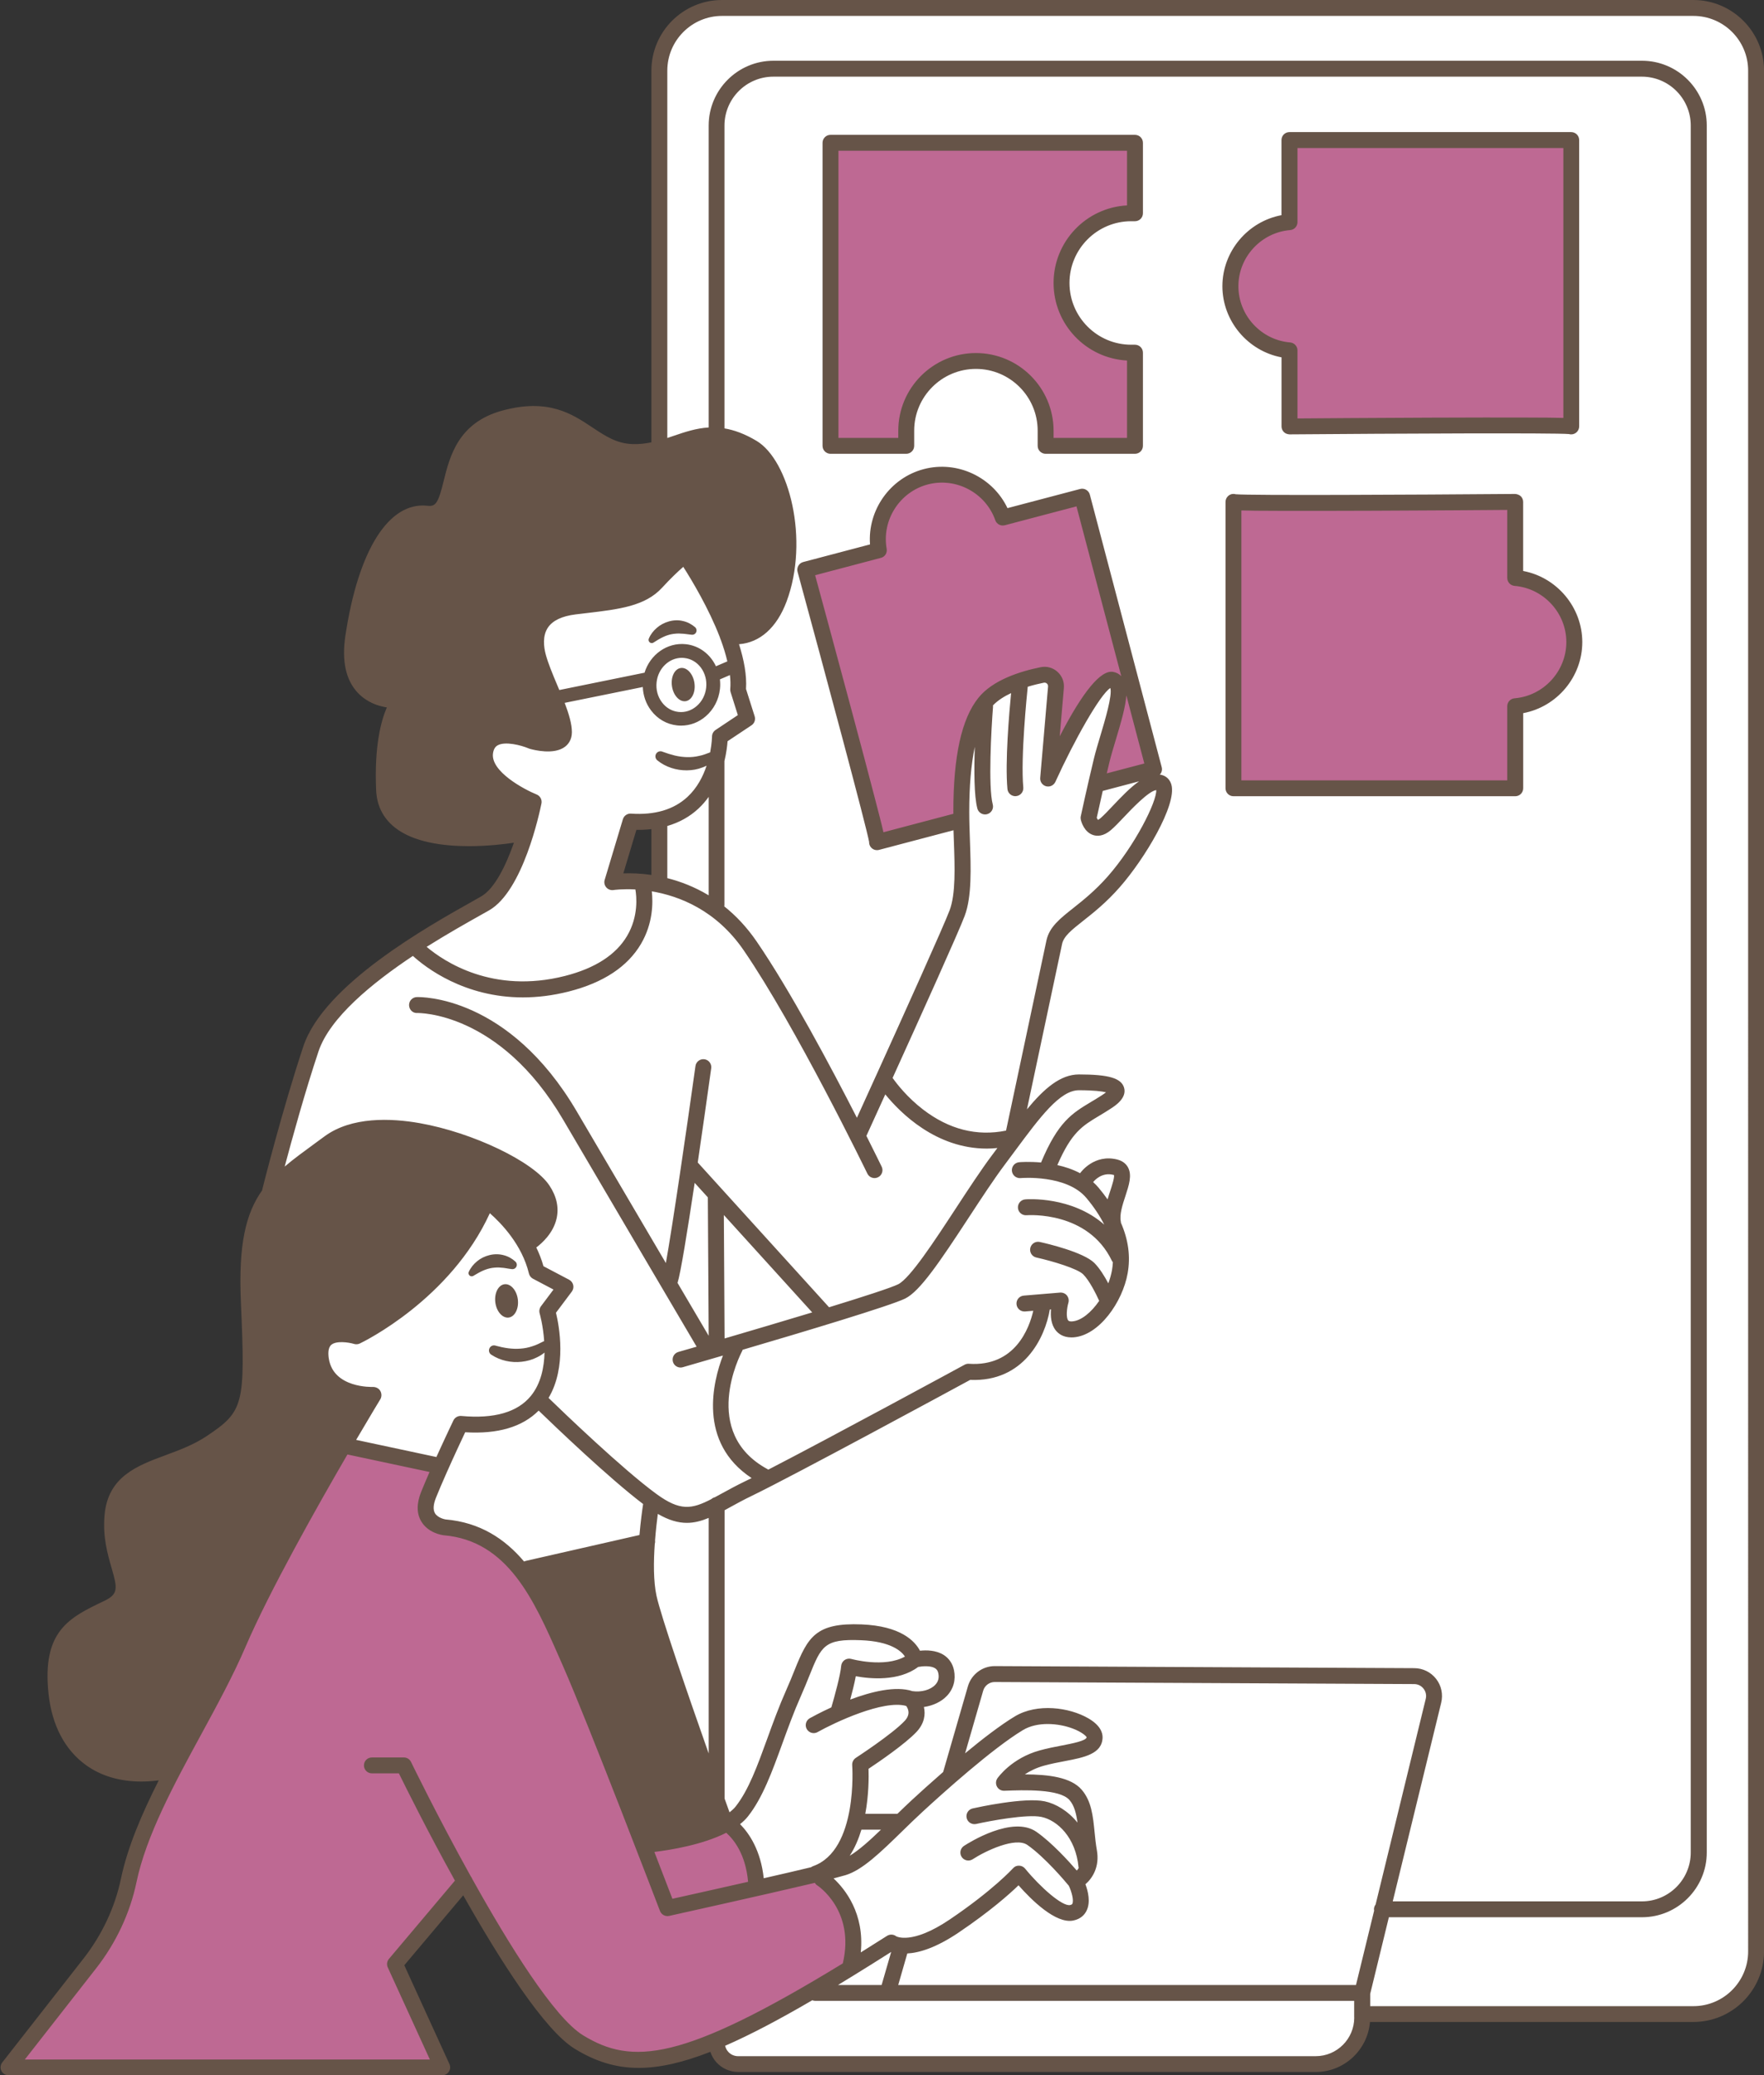 <?xml version="1.0" encoding="UTF-8" standalone="no"?><svg xmlns="http://www.w3.org/2000/svg" xmlns:xlink="http://www.w3.org/1999/xlink" fill="#665448" height="391.2" preserveAspectRatio="xMidYMid meet" version="1" viewBox="-0.1 0.0 332.6 391.2" width="332.6" zoomAndPan="magnify"><rect x="-0.1" y="0.0" width="332.6" height="391.2" fill="#333333" stroke="none"/><g clip-rule="evenodd" fill-rule="evenodd"><g id="change1_1"><path d="M313.9,0.32h-173c-9.87,0-17.87,8-17.87,17.87v92.19 c-4.9,4.16-10.89,2.55-16.37,3.79c-5.77,1.3-4.84,5.77-5.21,9.67s5.95,12.28,3.53,14.88c-2.42,2.6-6.7,0.74-10.23,0 c-3.53-0.74-3.72,0.56-3.53,4.65s9.3,8,9.3,8s-4.65,13.4-7.26,16.93C90.65,171.85,78,178.74,78,178.74s-11.53,8.19-16.93,13.58 s-9.67,30.7-9.67,30.7s12.47-8.19,17.86-10.23s12.28,0.19,18.6,2.42s15.26,6.88,15.26,11.91s-3.35,7.44-3.35,7.44l1.3,4.84 c0,0-4-10.79-8.19-12.47c-0.28,1.12-7.26,11.44-10.6,14.23c-3.35,2.79-12.84,12.28-16.19,10.05c0,0-5.86-0.28-5.86,3.63 c0,3.91,4.19,7.53,9.77,7.81l-5.58,9.77l18.14,3.07l0.82-1.06c-1.74,3.37-3.62,7.58-3.51,9.81c0.19,4.09,5.58,4.65,10.23,5.4 c4.65,0.74,9.49,6.7,9.49,6.7l21.95-6.14l1.11-8.32c0.13,0.1,0.26,0.21,0.38,0.3v80.93c0,9.87,8,17.87,17.87,17.87h2.5l-8.93,4.47 l3.35,3.91l110.51-0.28c0,0,5.86-1.67,7.53-3.91c0.61-0.81,0.92-2.44,1.07-4.19h56.96c9.87,0,17.87-8,17.87-17.87V18.19 C331.77,8.32,323.77,0.32,313.9,0.32z M101.54,264.17c1.67,1.31,10.42,8.24,18.49,15.45L101.54,264.17 C101.54,264.17,101.54,264.17,101.54,264.17z M87.5,269.06l0.64-0.83c0,0,3.26-0.13,6.78-1c-0.3,0.09-0.6,0.18-0.92,0.26 C90.99,268.26,88.79,268.77,87.5,269.06z M121.35,166.27c0,0,0.5,0.86,0.35,2.93C121.63,167.47,121.35,166.27,121.35,166.27 l-5.58-0.74l2.98-10.23c0,0,1.85-0.34,4.28-0.99v12.21C121.98,166.32,121.35,166.27,121.35,166.27z" fill="#ffffff"/></g><g id="change2_2"><path d="M98.84,157.15c0,0-23.07,4.47-25.67-4.84s1.49-18.98,1.49-18.98 s-8.19,0.74-8.56-7.44s1.12-20.47,6.33-24.93c5.21-4.47,5.58-1.49,8.93-4.84c3.35-3.35,1.12-11.91,9.3-15.63 c8.19-3.72,12.28-3.72,19.72,0.37c7.44,4.09,8.56,5.21,16,2.6c7.44-2.6,12.28-4.47,17.49,3.35s7.81,14.51,4.47,21.58 c-3.35,7.07-2.6,10.79-8.93,10.79l-2.6-0.74l-6.7-12.09c0,0-0.93-2.42-2.79-0.56c-1.86,1.86-4.09,5.02-7.07,5.95 c-2.98,0.93-13.21,0.56-15.63,3.72c-2.42,3.16-4.47,5.02-3.16,8.37c1.3,3.35,5.02,14.14,5.02,14.14s-1.12,2.23-3.53,2.23 s-8.56-3.91-10.42-0.74c-1.86,3.16,1.86,8.56,5.58,10.42C101.82,151.76,98.84,157.15,98.84,157.15z M104.33,305.34 c0,0,14.23,41.3,17.86,42.14c3.63,0.84,13.95-4.47,13.95-4.47s-8.37-27.91-11.72-34.88c-3.35-6.98-2.88-17.95-2.88-17.95 l-21.95,6.14L104.33,305.34z M11.96,308.97c0,0-2.79,5.58-1.4,12c1.4,6.42,6.7,12.56,13.12,13.12s8.37-1.12,8.37-1.12L70,262.64 c0,0-11.72,0.56-9.77-7.81c0,0,0.84-4.74,5.86-3.63c0,0,6.14-1.4,12.28-7.26c6.14-5.86,14.51-17.02,14.51-17.02l6.88,7.63 c0,0,3.81,0.84,3.35-7.44c-0.47-8.28-22.88-16.47-33.86-14.33c-10.98,2.14-19.07,9.95-20.74,14.98c-1.67,5.02-1.4,16.47-1.4,23.16 s1.4,12.56-3.07,17.3c-4.47,4.74-13.67,6.7-17.3,9.77s-6.14,2.79-5.86,8.09s4.19,10.88,2.23,13.67 C21.17,302.55,14.19,304.78,11.96,308.97z" fill="inherit"/></g><g id="change3_1"><path d="M154.28,353.06c0,0,6.7,6.98,6.7,12s-1.12,6.98-1.12,6.98 s-26.23,15.63-34.05,15.35c-7.81-0.28-12.56,1.95-18.14-3.63c-5.58-5.58-19.81-28.74-19.81-28.74L75.3,370.64l8.09,18.7L1.63,389.9 l12.84-16.19l8.09-14.23l1.12-4.47c0,0,6.42-18.98,11.16-27.35c4.74-8.37,29.58-55.26,29.58-55.26l18.14,3.07 c0,0-3.63,9.49-1.12,10.6c2.51,1.12,15.35,5.12,18.14,10.23s22.6,51.16,22.6,51.16s9.49-2.23,13.95-4.47c0,0,6.14,6.42,6.7,12.28 L154.28,353.06z M184.42,67.85c13.02,0.74,12.65,16,12.65,16l17.12-0.37l-0.37-16.74c0,0-14.88-0.37-13.4-14.51 c1.49-14.14,13.4-12.65,13.4-12.65V27.67l-57.3,0.37v55.44l14.14,0.37C170.65,83.85,171.4,67.11,184.42,67.85z M242.47,67.11 l0.37,13.02l53.21-0.37V26.18h-52.09l-0.37,14.51c0,0-10.42,0.74-11.91,11.91C230.19,63.76,242.47,67.11,242.47,67.11z M285.88,107.29l-0.37-13.02l-53.21,0.37v53.58h52.09l0.37-14.51c0,0,10.42-0.74,11.91-11.91 C298.16,110.64,285.88,107.29,285.88,107.29z M189.26,97.25c0,0-6.33-9.67-16-7.07c-9.67,2.6-8.19,12.28-8.19,12.28l-13.02,5.21 l13.4,50.6l15.26-4.09l2.6-18.79c0,0,4.28-5.4,8-7.07c3.72-1.67,7.35-0.47,7.35-0.47l0.28,15.35c0,0,7.44-13.77,9.86-15.44 c2.42-1.67,2.05,2.6,2.05,2.6l1.49-1.86l-9.3-34.23L189.26,97.25z M206.75,147.48l10.79-3.35l-5.21-15.63L206.75,147.48z" fill="#be6993"/></g></g><g id="change2_1"><path d="M319.18,0H136.04c-7.35,0-13.32,5.98-13.32,13.32v70.06c-1.12,0.23-2.29,0.37-3.56,0.33c-2.99-0.1-5.1-1.5-7.54-3.12 c-3.9-2.6-8.33-5.54-16.99-3.2c-8.35,2.26-9.93,8.65-11.08,13.31c-1.01,4.08-1.49,4.83-3.03,4.64c-7.3-0.83-13.08,8.33-15.5,24.52 c-0.71,4.75,0.09,8.38,2.38,10.77c1.67,1.75,3.79,2.45,5.44,2.72c-1.1,2.53-2.38,7.3-2.02,15.58c0.12,2.92,1.31,5.3,3.54,7.06 c3.51,2.79,9.1,3.51,13.97,3.51c3.58,0,6.77-0.39,8.47-0.65c-1.5,4.27-3.63,8.67-6.18,10.13c-0.46,0.26-1.01,0.57-1.64,0.93 c-8.38,4.7-28.01,15.69-31.88,27.32c-3.97,11.91-7.71,26.81-7.74,26.96c-0.02,0.06-0.02,0.13-0.03,0.19 c-3.1,4.36-4.49,10.22-4.01,21.09c0.86,19.38,0.55,20.56-6.47,25.25c-2.43,1.62-5.13,2.62-7.75,3.59 c-5.32,1.97-10.82,4.01-11.48,11.23c-0.38,4.13,0.56,7.39,1.32,10.02c1.12,3.87,1.3,4.93-1.42,6.23 c-6.55,3.13-11.72,5.6-10.47,17.46c0.63,5.94,3.07,10.6,7.07,13.48c2.85,2.05,6.39,3.09,10.43,3.09c1.06,0,2.16-0.08,3.28-0.22 c-3.17,6.28-5.88,12.56-7.13,18.56c-1.12,5.35-3.55,10.54-7.04,15.01l-15.33,19.6c-0.35,0.45-0.42,1.07-0.17,1.58 c0.25,0.52,0.77,0.84,1.35,0.84h81.77c0.51,0,0.99-0.26,1.26-0.69c0.28-0.43,0.31-0.97,0.1-1.43l-8.51-18.62l11.11-13.18 c6.95,12.29,15.31,25.42,21.02,28.92c3.82,2.34,7.62,3.61,12.07,3.61c3.87,0,8.24-0.97,13.51-3.03c0.25,0.76,0.65,1.46,1.21,2.05 c1.04,1.11,2.51,1.75,4.03,1.75h108.9c5.38,0,9.79-4.16,10.23-9.43h60.98c7.35,0,13.32-5.98,13.32-13.32V13.32 C332.51,5.98,326.53,0,319.18,0z M97.52,155.72c-0.15,0.03-15.18,2.79-21.29-2.06c-1.53-1.21-2.32-2.8-2.4-4.83 c-0.51-12,2.63-15.79,2.65-15.8c0.42-0.46,0.52-1.13,0.24-1.69c-0.28-0.56-0.88-0.88-1.5-0.82c-0.03,0-3.51,0.29-5.64-1.93 c-1.61-1.69-2.15-4.47-1.58-8.26c2.08-13.97,6.86-22.59,12.19-21.98c4.44,0.51,5.42-3.43,6.28-6.9c1.08-4.38,2.31-9.33,8.95-11.13 c7.34-1.99,10.84,0.33,14.54,2.8c2.59,1.72,5.26,3.5,9.1,3.62c3.47,0.11,6.34-0.87,8.88-1.73c4.26-1.45,7.62-2.6,13.1,0.69 c5.36,3.22,7.74,17.66,4.38,26.65c-1.11,2.98-3.26,6.36-7.22,6.12c-2.95-7.47-7.6-14.25-7.89-14.68c-0.23-0.34-0.59-0.56-0.99-0.63 c-0.41-0.07-0.82,0.04-1.14,0.28c-0.1,0.07-2.43,1.84-5.63,5.33c-2.43,2.66-6.82,3.18-12.38,3.84c-0.69,0.08-1.4,0.17-2.13,0.26 c-3.44,0.43-5.9,1.7-7.3,3.78c-1.33,1.97-1.61,4.57-0.82,7.52c0.49,1.82,1.4,4.01,2.28,6.12c1.18,2.83,2.52,6.03,2.52,7.78 c0,0.28-0.07,0.33-0.12,0.37c-0.57,0.43-2.48,0.3-3.89-0.08c-0.87-0.36-5.43-2.1-8.43-0.44c-0.91,0.5-2.07,1.54-2.4,3.62 c-0.85,5.38,5.98,9.18,8.9,10.54c-0.24,1.03-0.56,2.29-0.96,3.64C97.72,155.69,97.62,155.7,97.52,155.72z M255.57,374.17h-86.31 l1.71-5.94c2.2-0.12,5.38-1.04,9.69-3.95c5.92-4,9.56-7.23,11.28-8.9c2.38,2.7,7.01,7.32,10.33,6.64c1.48-0.3,2.18-1.18,2.51-1.87 c0.77-1.59,0.27-3.65-0.22-4.97c1.34-1.16,2.71-3.31,2.15-6.44c-0.2-1.13-0.32-2.29-0.43-3.41c-0.3-2.99-0.57-5.82-2.44-7.98 c-2.01-2.32-6.14-2.86-10.71-2.88c0.95-0.63,2.16-1.24,3.62-1.64c1.32-0.36,2.64-0.62,3.93-0.86c3.62-0.69,7.03-1.35,7.11-4.44 c0.02-0.93-0.43-2.31-2.68-3.62c-3.57-2.07-9.64-2.91-13.86-0.37c-2.69,1.62-6.1,4.24-9.38,6.96l3.41-11.81 c0.28-0.96,1.17-1.63,2.17-1.63c0,0,0.01,0,0.01,0l79.09,0.39c0.69,0,1.34,0.32,1.76,0.87c0.43,0.55,0.58,1.25,0.41,1.92 L259.27,359c-0.19,0.25-0.31,0.56-0.31,0.9c0,0.09,0.01,0.17,0.03,0.26L255.57,374.17z M71.6,262.18 c-0.28-0.48-0.81-0.73-1.35-0.74c-0.3,0.01-7.43,0.22-8.34-5.28c-0.15-0.9-0.19-2.09,0.44-2.65c0.95-0.83,3.31-0.48,4.3-0.18 c0.36,0.11,0.75,0.08,1.09-0.08c0.72-0.34,17.08-8.32,24.52-24.56c2.15,1.89,6.06,5.93,7.37,11.37c0.1,0.42,0.38,0.78,0.76,0.98 l3.87,2.04l-2.37,3.16c-0.28,0.38-0.37,0.87-0.24,1.33c0.01,0.05,0.66,2.28,0.85,5.22l-0.04,0.02c-0.74,0.37-1.45,0.74-2.19,0.96 c-0.73,0.25-1.49,0.4-2.25,0.45c-0.76,0.06-1.53,0.03-2.31-0.07c-0.76-0.1-1.6-0.28-2.28-0.47l-0.13-0.04 c-0.39-0.11-0.82,0.04-1.05,0.4c-0.29,0.44-0.17,1.04,0.28,1.32c0.9,0.59,1.78,0.94,2.76,1.17c0.97,0.22,1.98,0.28,2.98,0.16 c1-0.11,2-0.38,2.89-0.84c0.51-0.24,0.98-0.54,1.41-0.89c-0.07,2.8-0.69,5.87-2.59,8.19c-2.51,3.06-6.92,4.33-13.1,3.76 c-0.62-0.05-1.22,0.28-1.49,0.84c-0.02,0.04-1.54,3.22-3.21,6.9l-15.13-3.23c2.71-4.62,4.57-7.68,4.59-7.71 C71.88,263.25,71.88,262.66,71.6,262.18z M82.09,282.35c0.53-1.31,1.19-2.88,1.98-4.65c1.39-3.14,2.84-6.23,3.54-7.72 c6.15,0.38,10.79-1,13.85-4.08c3.02,2.92,13.2,12.68,19.7,17.61c-0.18,1.16-0.47,3.31-0.69,5.84l-21.44,4.88 c-0.11,0.03-0.22,0.07-0.32,0.11c-3.63-4.28-8.3-7.37-14.82-7.93c-0.01,0-1.43-0.24-1.98-1.17 C81.53,284.58,81.59,283.61,82.09,282.35z M123.68,300.8c-0.59-2.73-0.56-6.47-0.32-9.81c0.07-0.21,0.08-0.44,0.05-0.67 c0.15-1.91,0.35-3.65,0.52-4.95c2.07,1.2,3.83,1.69,5.48,1.69c1.41,0,2.74-0.36,4.11-0.93v44.4 C129.66,319.58,124.54,304.73,123.68,300.8z M120.27,292.47c-0.14,3.1-0.08,6.38,0.49,8.97c1.15,5.28,9.31,28.39,12.79,38.14 c0.03,0.23,0.1,0.44,0.22,0.63c0.46,1.27,0.81,2.27,1.04,2.91c-4.01,1.81-9.62,2.76-12.64,3.09 c-4.37-11.27-10.47-26.84-13.44-33.55l-0.63-1.42c-2.13-4.84-4.38-9.97-7.4-14.31L120.27,292.47z M136.83,345.48 c1.37,1.21,3.66,3.98,4.12,9.24c-6,1.36-11.79,2.65-14.27,3.2c-0.63-1.64-1.85-4.84-3.4-8.83 C126.23,348.74,132.33,347.76,136.83,345.48z M143.9,354.05c-0.56-5.25-2.73-8.45-4.46-10.2c0.58-0.46,1.09-0.95,1.51-1.49 c2.74-3.47,4.53-8.4,6.43-13.62c1.07-2.94,2.17-5.98,3.52-9.02c0.63-1.42,1.14-2.69,1.59-3.81c2.28-5.66,2.82-7.01,9.74-6.73 c5.6,0.22,7.61,2.04,8.3,3.08c-3.87,2.17-10.05,0.47-10.12,0.45c-0.43-0.12-0.9-0.04-1.27,0.21c-0.37,0.26-0.6,0.67-0.64,1.11 c-0.13,1.7-1.25,5.76-1.85,7.81c-2.09,0.96-3.62,1.8-4.06,2.04c-0.72,0.41-0.98,1.32-0.58,2.04c0.28,0.49,0.79,0.77,1.31,0.77 c0.25,0,0.5-0.06,0.73-0.19c3.25-1.82,12.42-6.14,16.71-4.93c0.37,0.5,0.87,1.57-0.26,2.79c-2.32,2.5-9.17,6.95-9.24,7 c-0.46,0.3-0.72,0.83-0.68,1.37c0.01,0.16,1.13,16.03-7.38,19.04c-0.14,0.05-0.26,0.12-0.37,0.2 C150.3,352.59,147.14,353.31,143.9,354.05z M171.94,318.78c-3.18-1.05-7.79,0.11-11.73,1.59c0.38-1.39,0.79-3.03,1.05-4.4 c2.7,0.5,8.09,1.01,11.76-1.75c0.82-0.16,2.35-0.27,3.18,0.24c0.34,0.21,0.53,0.5,0.62,0.95c0.18,0.86-0.01,1.58-0.58,2.18 C175.34,318.55,173.61,319.02,171.94,318.78z M162.32,344.89h3.69c-2.14,2.06-4.16,3.88-5.9,4.92 C161.09,348.31,161.8,346.61,162.32,344.89z M159.31,353.47c3.19-0.95,6.66-4.34,10.68-8.26c1.26-1.23,2.56-2.5,3.89-3.72 c3.76-3.46,13.13-11.9,18.91-15.38c2.7-1.62,6.66-1.31,9.4-0.27c1.76,0.67,2.52,1.44,2.59,1.62c-0.02,0.68-2.82,1.21-4.67,1.57 c-1.28,0.25-2.73,0.52-4.16,0.92c-5.32,1.46-7.88,5.11-7.99,5.26c-0.32,0.47-0.35,1.08-0.08,1.57c0.27,0.5,0.8,0.8,1.37,0.78 c3.65-0.14,10.46-0.39,12.31,1.76c0.9,1.04,1.26,2.52,1.5,4.24c-1.79-2.2-4.07-3.56-6.18-4.01c-3.83-0.8-12.6,1.12-13.58,1.34 c-0.81,0.18-1.32,0.98-1.14,1.79c0.18,0.81,0.98,1.31,1.79,1.14c2.51-0.56,9.61-1.9,12.31-1.33c3.01,0.63,6.49,3.88,7,9.52 c0,0.04,0.03,0.07,0.03,0.11c-0.11,0.18-0.24,0.34-0.36,0.48c-1.53-1.77-4.69-5.25-7.6-7.29c-4.51-3.16-12.75,2.04-13.67,2.64 c-0.69,0.45-0.89,1.38-0.44,2.08c0.45,0.69,1.38,0.89,2.08,0.44c2.39-1.56,8.07-4.27,10.32-2.69c3.28,2.29,7.13,6.86,7.81,7.69 c0.49,1.02,0.98,2.73,0.66,3.39c-0.03,0.06-0.08,0.17-0.42,0.24c-1.45,0.32-5.64-3.38-8.49-6.87c-0.28-0.34-0.69-0.54-1.13-0.55 c-0.48-0.02-0.86,0.17-1.15,0.5c-0.04,0.04-3.72,4.1-11.92,9.64c-7.2,4.86-10.09,3.17-10.1,3.17c-0.5-0.39-1.19-0.42-1.73-0.08 c-1.71,1.09-3.35,2.12-4.95,3.12c0.73-7.33-2.96-11.93-5.13-13.95C158.09,353.8,158.87,353.6,159.31,353.47z M160.9,372.34 c0.04-0.03,0.09-0.05,0.13-0.08c2.2-1.36,4.5-2.79,6.9-4.32l-1.8,6.23h-8.22C158.89,373.57,159.89,372.97,160.9,372.34z M271.64,320.95c0.38-1.57,0.03-3.21-0.96-4.48c-1-1.28-2.5-2.01-4.11-2.02l-79.09-0.39c-0.01,0-0.02,0-0.03,0 c-2.33,0-4.4,1.56-5.05,3.8l-4.67,16.16c-2.41,2.1-4.52,4.01-5.88,5.27c-0.93,0.86-1.84,1.74-2.74,2.61h-6.06 c0.67-3.6,0.66-6.93,0.61-8.48c1.9-1.26,6.96-4.72,9.08-6.99c1.45-1.57,1.69-3.25,1.36-4.66c1.71-0.25,3.28-0.98,4.33-2.09 c1.25-1.31,1.72-3.04,1.34-4.86c-0.26-1.25-0.95-2.25-1.98-2.89c-1.43-0.88-3.22-0.9-4.43-0.77c-0.96-1.82-3.63-4.66-11-4.96 c-8.67-0.35-10.14,2.39-12.64,8.61c-0.44,1.1-0.94,2.34-1.55,3.71c-1.39,3.13-2.52,6.22-3.6,9.21c-1.89,5.2-3.52,9.69-5.96,12.79 c-0.31,0.39-0.71,0.75-1.16,1.1c-0.23-0.65-0.55-1.53-0.93-2.59v-54.35c0.33-0.18,0.66-0.36,1-0.55c1.23-0.68,2.62-1.44,4.2-2.2 c7.74-3.74,37.42-19.82,41.1-21.82c10.13,0.43,14.13-7.97,15.02-13.27l0.23-0.02c-0.11,1.27-0.01,2.84,0.9,3.97 c0.49,0.61,1.39,1.31,2.94,1.31c0.13,0,0.26,0,0.39-0.01c4.83-0.35,9.26-6.65,10.22-12.09c0.56-3.16,0.13-6.31-1.27-9.51 c-0.01-0.07-0.01-0.14-0.02-0.21c-0.29-1.34,0.33-3.2,0.87-4.85c0.66-2.02,1.29-3.92,0.47-5.4c-0.28-0.51-0.86-1.17-2.01-1.46 c-4.35-1.09-6.87,2.38-7.01,2.58c-1.38-0.73-2.86-1.22-4.29-1.53c2.68-6.17,4.69-7.38,7.9-9.3c0.67-0.4,1.37-0.82,2.13-1.32 c0.86-0.55,3.13-2.02,2.55-3.98c-0.53-1.79-2.91-2.49-8.5-2.49c-3.5,0-6.55,2.64-9.81,6.58c2.04-9.61,6.05-28.47,6.62-31.15 c0.31-1.48,1.78-2.65,4.01-4.41c1.94-1.53,4.35-3.44,6.88-6.33c4.66-5.3,10.77-15.46,9.73-19.29c-0.24-0.88-0.82-1.51-1.63-1.79 c-0.19-0.06-0.38-0.11-0.57-0.14c0.08-0.08,0.16-0.15,0.22-0.25c0.2-0.34,0.26-0.75,0.15-1.14l-13.55-51.37 c-0.21-0.8-1.03-1.28-1.83-1.07l-13.7,3.61c-2.77-5.83-9.44-9.03-15.8-7.35c-6.36,1.68-10.59,7.75-10.12,14.19l-12.59,3.32 c-0.39,0.1-0.72,0.35-0.92,0.7c-0.2,0.35-0.25,0.76-0.15,1.14c5.22,19.16,13.01,48.16,13.49,50.92c-0.02,0.55,0.26,1.07,0.74,1.35 c0.23,0.14,0.5,0.2,0.76,0.2c0.15,0,0.31-0.02,0.45-0.07l13.96-3.68c0.02,0.69,0.04,1.37,0.07,2.05c0.18,4.89,0.36,9.95-0.8,13.04 c-1.1,2.93-8.67,19.71-13.81,31.04c-0.03,0.06-0.06,0.12-0.09,0.19c-1.47,3.24-2.73,6.01-3.58,7.88 c-4.83-9.45-12.58-24.01-18.91-33.24c-1.88-2.74-3.95-4.9-6.1-6.61c0.01-0.08,0.03-0.17,0.03-0.25v-27.13 c0.38-1.59,0.53-2.94,0.59-3.75l4.51-3c0.56-0.37,0.8-1.06,0.6-1.7l-1.63-5.15c0.17-2.59-0.39-5.51-1.32-8.44 c3.93-0.29,7.12-3.11,8.97-8.05c4.34-11.62,0.46-26.61-5.65-30.27c-2.24-1.34-4.23-2.05-6.06-2.36V23.67 c0-5.08,4.13-9.22,9.22-9.22h163.75c5.08,0,9.22,4.13,9.22,9.22v325.52c0,5.08-4.13,9.22-9.22,9.22H262.5L271.64,320.95z M144.64,276.95c-12.78-6.9-5.15-21.63-4.82-22.25c0.05-0.09,0.08-0.18,0.11-0.27c11.51-3.38,27.99-8.33,30.65-9.66 c2.77-1.38,6.4-6.73,12.05-15.37c2.31-3.53,4.7-7.18,6.76-9.92c0.65-0.86,1.27-1.71,1.88-2.53c4.74-6.39,8.48-11.44,12.06-11.44 c2.88,0,4.37,0.21,5.11,0.39c-0.19,0.15-0.45,0.34-0.79,0.56c-0.73,0.47-1.41,0.88-2.05,1.26c-3.58,2.15-6.2,3.74-9.41,11.41 c-2.27-0.2-3.97-0.07-4.14-0.05c-0.83,0.08-1.43,0.8-1.36,1.63c0.08,0.83,0.82,1.43,1.63,1.36c0.09-0.01,8.68-0.73,12.42,3.75 c1.43,1.71,2.54,3.38,3.36,5.02c-6.11-5.37-14.45-4.8-14.89-4.76c-0.82,0.07-1.44,0.79-1.38,1.61s0.78,1.44,1.61,1.38 c0.47-0.03,11.61-0.77,16.1,8.58c0.05,0.1,0.12,0.19,0.19,0.28c-0.03,0.51-0.08,1.02-0.17,1.52c-0.15,0.82-0.39,1.65-0.69,2.46 c-0.7-1.32-1.63-2.83-2.62-3.83c-2.06-2.06-8.94-3.67-10.3-3.97c-0.81-0.18-1.61,0.33-1.79,1.14s0.33,1.61,1.14,1.79 c3.03,0.67,7.77,2.1,8.83,3.17c1.17,1.17,2.42,3.66,3.02,5c-1.49,2.18-3.4,3.75-5.07,3.87c-0.39,0.03-0.66-0.03-0.77-0.18 c-0.45-0.56-0.26-2.32,0.03-3.32c0.14-0.47,0.04-0.99-0.27-1.38c-0.31-0.39-0.79-0.58-1.29-0.55l-6.85,0.57 c-0.83,0.07-1.44,0.79-1.37,1.62c0.07,0.83,0.79,1.43,1.62,1.37l1.54-0.13c-0.75,3.27-3.41,10.57-12.13,9.99 c-0.29-0.02-0.57,0.04-0.82,0.18c-0.29,0.16-25.17,13.67-37.02,19.78C144.71,277,144.68,276.97,144.64,276.95z M130.88,222.97 l2.48,2.73l0.16,26.1c-1.09-1.84-3.17-5.37-5.87-9.97C128.23,239.98,129.47,232.36,130.88,222.97z M136.52,252.3l-0.14-23.27 l16.66,18.36C147.59,249.04,141.63,250.8,136.52,252.3z M167.08,103.46c-0.96-5.41,2.44-10.74,7.75-12.14 c5.31-1.4,10.9,1.56,12.73,6.74c0.26,0.74,1.04,1.15,1.8,0.95l13.51-3.56l8.44,32c-0.41-0.42-0.92-0.69-1.53-0.8 c-2.31-0.41-5.69,3.67-10.07,12.14l0.78-9.1c0.1-1.17-0.34-2.28-1.21-3.06c-0.87-0.78-2.03-1.1-3.18-0.86 c-3.86,0.78-9.04,2.41-11.74,5.79c-3.17,3.96-4.71,10.99-4.71,21.5c0,0.11,0,0.23,0.01,0.34l-13.19,3.48 c-0.3-1.36-0.84-3.43-1.68-6.66c-1.11-4.28-2.68-10.22-4.68-17.66c-2.74-10.22-5.51-20.42-6.52-24.13l12.4-3.27 C166.74,104.98,167.22,104.23,167.08,103.46z M207.82,149.09l6.85-1.81c-1.69,1.18-3.38,2.96-4.97,4.64 c-0.87,0.92-1.7,1.79-2.29,2.3c-0.24,0.21-0.41,0.29-0.49,0.33c-0.07-0.09-0.16-0.24-0.23-0.4 C206.86,153.35,207.28,151.45,207.82,149.09z M208.58,145.78c0.16-0.68,0.33-1.37,0.49-2.07c0.31-1.27,0.75-2.74,1.22-4.29 c1.07-3.55,1.84-6.28,1.98-8.35l3.39,12.85L208.58,145.78z M181.79,172.64c1.37-3.65,1.17-9.01,0.99-14.2 c-0.06-1.79-0.13-3.64-0.13-5.37c0-4.9,0.35-9,1.05-12.3c-0.15,4.32-0.15,9.28,0.48,11.64c0.18,0.67,0.79,1.11,1.45,1.11 c0.13,0,0.26-0.02,0.39-0.05c0.8-0.21,1.28-1.04,1.06-1.84c-0.88-3.31-0.27-14.37,0.05-18.35c0.01-0.11,0-0.21-0.01-0.31 c0.91-0.95,2.12-1.71,3.42-2.32c-0.36,3.76-1.16,12.98-0.69,18.07c0.07,0.78,0.73,1.36,1.49,1.36c0.05,0,0.09,0,0.14-0.01 c0.83-0.08,1.43-0.8,1.36-1.63c-0.52-5.74,0.7-17.63,0.84-18.99c1.12-0.34,2.18-0.59,3.02-0.76c0.29-0.06,0.5,0.07,0.59,0.16 c0.09,0.08,0.25,0.27,0.22,0.56l-1.48,17.22c-0.06,0.73,0.41,1.39,1.11,1.58c0.71,0.19,1.44-0.17,1.75-0.83 c3.54-7.78,8.41-16.45,10.36-17.69c0.42,1.34-1.03,6.17-1.83,8.84c-0.48,1.6-0.93,3.1-1.26,4.45c-1.32,5.48-2.47,10.84-2.48,10.89 c-0.05,0.22-0.04,0.44,0.01,0.66c0.09,0.38,0.62,2.31,2.31,2.87c0.75,0.25,1.93,0.28,3.35-0.92c0.72-0.61,1.56-1.5,2.53-2.52 c1.3-1.38,4.62-4.88,6.03-5.03c0.12,2.16-4.01,10.44-9.14,16.27c-2.36,2.68-4.65,4.5-6.49,5.96c-2.54,2.01-4.55,3.6-5.08,6.15 c-0.69,3.25-6.46,30.39-7.61,35.81c-5.5,1.11-10.75-0.22-15.64-3.97c-2.94-2.25-4.92-4.79-5.75-5.96 C173.35,191.85,180.68,175.62,181.79,172.64z M209.24,224.47c-0.17,0.52-0.35,1.06-0.51,1.61c-0.51-0.72-1.07-1.45-1.68-2.18 c-0.32-0.39-0.67-0.74-1.04-1.07c0.23-0.29,1.62-1.92,3.81-1.37c0.06,0.02,0.1,0.03,0.12,0.03 C210.06,221.97,209.55,223.53,209.24,224.47z M117.43,164.63l2.46-8.2c0.98,0.02,1.92-0.04,2.83-0.14v8.64 C120.59,164.62,118.76,164.58,117.43,164.63z M125.72,155.7c2.25-0.66,4.22-1.74,5.88-3.29c0.74-0.69,1.37-1.43,1.92-2.2v18.56 c-2.67-1.61-5.35-2.62-7.8-3.24V155.7z M129.2,121.43c-3.51-0.37-6.73,1.96-7.78,5.39c-0.03,0-0.05-0.01-0.08,0l-15.98,3.25 c-0.13-0.32-0.27-0.65-0.41-0.97c-0.85-2.02-1.72-4.11-2.15-5.73c-0.39-1.46-0.63-3.52,0.41-5.07c0.89-1.33,2.64-2.16,5.18-2.48 c0.72-0.09,1.42-0.17,2.11-0.25c6.17-0.73,11.05-1.31,14.24-4.79c1.64-1.79,3.05-3.11,3.99-3.93c1.56,2.44,4.79,7.79,6.9,13.28 c0.03,0.15,0.09,0.3,0.16,0.44c0.51,1.38,0.94,2.76,1.25,4.1l-2.15,0.92C133.83,123.33,131.75,121.7,129.2,121.43z M133.05,129.61 c-0.15,1.38-0.78,2.61-1.79,3.48c-0.98,0.85-2.2,1.25-3.43,1.11c-1.23-0.13-2.34-0.77-3.12-1.81c-0.8-1.06-1.16-2.4-1.01-3.78 c0.28-2.64,2.37-4.61,4.76-4.61c0.15,0,0.31,0.01,0.46,0.03C131.5,124.29,133.35,126.8,133.05,129.61z M90.45,172.54 c0.64-0.36,1.2-0.67,1.67-0.94c6.41-3.66,9.53-18.47,9.87-20.15c0.14-0.71-0.24-1.42-0.91-1.69c-2.3-0.93-8.76-4.35-8.22-7.8 c0.15-0.96,0.58-1.3,0.88-1.47c1.41-0.78,4.37-0.04,5.9,0.61c0.06,0.02,0.12,0.05,0.18,0.06c0.74,0.21,4.52,1.18,6.6-0.39 c0.6-0.45,1.31-1.3,1.31-2.77c0-1.53-0.57-3.43-1.36-5.51l14.73-2.99c0.06,1.6,0.59,3.14,1.55,4.41c1.22,1.62,2.96,2.62,4.92,2.83 c0.25,0.03,0.5,0.04,0.75,0.04c1.69,0,3.32-0.61,4.65-1.76c1.51-1.3,2.46-3.14,2.68-5.17c0.07-0.61,0.05-1.21-0.01-1.79l1.89-0.81 c0.1,0.91,0.13,1.79,0.06,2.62c-0.02,0.2,0,0.4,0.06,0.58l1.37,4.35l-4.2,2.8c-0.42,0.28-0.67,0.75-0.67,1.25 c0,0.03-0.02,1.25-0.35,2.97c-0.71,0.27-1.39,0.54-2.09,0.67c-0.75,0.18-1.52,0.25-2.28,0.23c-0.76-0.02-1.53-0.12-2.29-0.3 c-0.74-0.18-1.56-0.44-2.23-0.69l-0.13-0.05c-0.38-0.15-0.82-0.04-1.09,0.29c-0.33,0.41-0.27,1.01,0.14,1.35 c0.84,0.68,1.68,1.11,2.63,1.43c0.94,0.31,1.94,0.47,2.95,0.46c1.01-0.01,2.02-0.18,2.95-0.55c0.27-0.09,0.52-0.21,0.77-0.33 c-0.66,1.99-1.76,4.17-3.6,5.88c-2.58,2.4-6.16,3.46-10.65,3.16c-0.69-0.06-1.34,0.39-1.54,1.07l-3.43,11.42 c-0.15,0.49-0.03,1.03,0.31,1.42c0.34,0.39,0.86,0.57,1.37,0.49c0.05-0.01,1.65-0.24,4.11-0.11c0.22,1.25,0.63,5.07-1.57,8.77 c-2.11,3.57-6.06,6.1-11.72,7.54c-13.61,3.45-22.8-2.73-26.07-5.49C84.36,175.96,88.05,173.89,90.45,172.54z M59.95,198.2 c2.13-6.38,10.15-12.92,17.8-18.01c2.43,2.21,9.7,7.82,20.74,7.82c2.68,0,5.57-0.33,8.68-1.12c6.49-1.65,11.06-4.67,13.59-8.97 c2.29-3.9,2.27-7.81,2.04-9.9c5.17,0.87,12.13,3.54,17.33,11.12c9.82,14.31,23.17,41.8,23.31,42.08c0.36,0.75,1.26,1.06,2,0.7 c0.75-0.36,1.06-1.26,0.7-2c-0.04-0.08-1.12-2.31-2.88-5.81c0.46-1,1.79-3.93,3.56-7.82c2.89,3.55,9.59,10.22,19.15,10.22 c0.65,0,1.32-0.04,1.99-0.11c-0.32,0.42-0.62,0.84-0.95,1.27c-2.12,2.82-4.53,6.51-6.87,10.08c-4.05,6.19-8.64,13.2-10.88,14.33 c-1.28,0.64-6.53,2.34-13.04,4.34l-24.76-27.29c0.85-5.77,1.73-11.97,2.54-17.77c0.11-0.82-0.46-1.58-1.28-1.69 c-0.82-0.11-1.58,0.46-1.69,1.28c-1.67,11.96-4.33,30.19-5.58,37.13c-4.75-8.07-10.83-18.4-16.78-28.54 c-12.87-21.94-29.48-21.61-30.19-21.59c-0.83,0.03-1.48,0.72-1.45,1.55c0.03,0.83,0.7,1.51,1.55,1.45c0.16,0,15.52-0.31,27.5,20.11 c11.08,18.88,22.59,38.41,25.17,42.79c-1.28,0.37-2.44,0.71-3.44,0.99c-0.8,0.23-1.26,1.06-1.03,1.86 c0.19,0.66,0.79,1.08,1.44,1.08c0.14,0,0.28-0.02,0.42-0.06c0.42-0.12,3.39-0.98,7.57-2.2c-1.85,4.83-4.83,16.35,5.41,23.1 c-0.43,0.22-0.84,0.42-1.19,0.58c-1.65,0.8-3.08,1.58-4.34,2.27c-0.49,0.27-0.95,0.52-1.4,0.76c-0.25,0.06-0.48,0.18-0.66,0.35 c-3.71,1.92-5.9,2.29-10.35-0.96c-6.37-4.65-17.61-15.45-20.35-18.11c3.47-5.81,1.99-13.62,1.4-16.06l2.99-3.99 c0.26-0.35,0.36-0.8,0.26-1.23c-0.1-0.43-0.38-0.79-0.77-1l-4.84-2.55c-0.35-1.26-0.82-2.43-1.35-3.53 c1.05-0.79,3.21-2.69,3.83-5.48c0.46-2.07,0-4.17-1.37-6.22c-2.99-4.49-14.43-9.97-24.47-11.74c-5.36-0.94-12.82-1.27-17.94,2.51 l-1.76,1.29c-2.14,1.57-4.06,2.96-5.73,4.39C55.01,214.52,57.43,205.75,59.95,198.2z M17.87,330.31 c-3.29-2.37-5.31-6.29-5.84-11.36c-1.03-9.75,2.25-11.32,8.87-14.48c5.03-2.41,3.96-6.13,2.92-9.73c-0.72-2.5-1.54-5.34-1.21-8.91 c0.46-5.09,3.76-6.55,9.54-8.69c2.65-0.98,5.65-2.09,8.37-3.91c8.45-5.64,8.67-8.35,7.81-27.88c-0.77-17.53,3.19-20.43,12.76-27.42 l1.77-1.3c4.27-3.15,10.86-2.81,15.64-1.97c10.74,1.89,20.49,7.45,22.49,10.45c0.91,1.36,1.22,2.64,0.94,3.89 c-0.35,1.63-1.61,2.86-2.39,3.5c-2.98-4.61-6.79-7.3-7.02-7.46c-0.38-0.26-0.85-0.34-1.29-0.2c-0.44,0.13-0.79,0.46-0.96,0.88 c-5.93,14.83-20.52,23.08-23.35,24.57c-1.36-0.32-4.53-0.8-6.54,0.95c-1.35,1.17-1.83,2.99-1.43,5.4c0.84,5.11,5.26,7.09,8.81,7.64 c-0.9,1.51-2.23,3.75-3.82,6.45c-5.56,9.5-15.63,27.14-20.5,38.51c-2.24,5.21-5.15,10.57-8.23,16.24 c-1.23,2.25-2.46,4.53-3.66,6.81C26.01,333.44,21.28,332.77,17.87,330.31z M109.83,383.65c-5.46-3.35-13.98-17.07-20.91-29.51 c-0.06-0.16-0.14-0.31-0.25-0.44c-6.26-11.26-11.17-21.36-11.27-21.57c-0.25-0.52-0.77-0.85-1.35-0.85h-6.03 c-0.83,0-1.5,0.67-1.5,1.5s0.67,1.5,1.5,1.5h5.09c1.32,2.68,5.44,10.98,10.57,20.22l-12.45,14.76c-0.37,0.44-0.46,1.06-0.22,1.59 l7.94,17.37H4.58l13.43-17.17c3.78-4.83,6.41-10.44,7.62-16.24c1.84-8.81,7.11-18.51,12.21-27.88c2.98-5.48,6.06-11.15,8.35-16.49 c4.51-10.5,13.55-26.52,19.22-36.27l15.48,3.3c-0.61,1.41-1.15,2.68-1.59,3.77c-0.87,2.17-0.86,4.03,0.02,5.53 c1.29,2.2,3.89,2.59,4.25,2.63c12.1,1.03,17.02,12.22,21.78,23.05l0.63,1.43c4.85,10.99,18.22,45.99,18.36,46.34 c0.27,0.69,1,1.09,1.73,0.93c0.93-0.21,18-3.99,27.46-6.23c0.12,0.19,0.27,0.36,0.47,0.48c0.07,0.05,7.18,4.69,4.81,14.7 C128.42,388.67,119.05,389.3,109.83,383.65z M255.24,380.32c0,4.01-3.26,7.27-7.27,7.27h-108.9c-0.7,0-1.36-0.28-1.84-0.8 c-0.31-0.33-0.51-0.73-0.61-1.16c4.7-2.05,10.09-4.88,16.43-8.58c0.18,0.07,0.37,0.11,0.57,0.11h101.61V380.32z M329.51,367.84 c0,5.69-4.63,10.32-10.32,10.32h-60.94v-2.32l3.52-14.44h47.72c6.74,0,12.22-5.48,12.22-12.22V23.67c0-6.74-5.48-12.22-12.22-12.22 H145.74c-6.74,0-12.22,5.48-12.22,12.22v56.91c-2.36,0.14-4.47,0.85-6.55,1.56c-0.42,0.14-0.84,0.28-1.25,0.42V13.32 c0-5.69,4.63-10.32,10.32-10.32h183.15c5.69,0,10.32,4.63,10.32,10.32V367.84z M287.09,107.63V94.61c0-0.4-0.16-0.78-0.44-1.06 c-0.28-0.28-0.71-0.41-1.07-0.44c-19.85,0.16-49.89,0.3-52.68,0.06c-0.52-0.16-1.1-0.02-1.49,0.38c-0.3,0.3-0.46,0.72-0.44,1.14 v53.9c0,0.83,0.67,1.5,1.5,1.5h53.13c0.83,0,1.5-0.67,1.5-1.5v-14.16c6.35-1.19,11.14-6.82,11.14-13.4 C298.23,114.46,293.44,108.82,287.09,107.63z M285.47,131.63c-0.78,0.06-1.38,0.71-1.38,1.5v13.97h-50.13V96.22 c1.39,0.05,3.53,0.06,6.87,0.07c4.42,0.02,10.56,0.01,18.27-0.02c10.58-0.04,21.15-0.12,24.99-0.15v12.82c0,0.78,0.6,1.43,1.38,1.5 c5.47,0.45,9.76,5.1,9.76,10.59C295.23,126.53,290.94,131.18,285.47,131.63z M241.53,67.36v13.02c0,0.4,0.16,0.78,0.44,1.06 c0.28,0.28,0.63,0.41,1.07,0.44c19.85-0.16,49.89-0.3,52.68-0.06c0.14,0.04,0.29,0.06,0.43,0.06c0.39,0,0.77-0.15,1.06-0.44 c0.3-0.3,0.46-0.72,0.44-1.14V26.4c0-0.83-0.67-1.5-1.5-1.5h-53.13c-0.83,0-1.5,0.67-1.5,1.5v14.16 c-6.35,1.19-11.14,6.82-11.14,13.4C230.39,60.54,235.19,66.17,241.53,67.36z M243.16,43.37c0.78-0.06,1.38-0.71,1.38-1.5V27.9 h50.13v50.88c-1.39-0.05-3.53-0.06-6.87-0.07c-4.42-0.02-10.56-0.01-18.27,0.02c-10.58,0.04-21.15,0.12-24.99,0.15V66.05 c0-0.78-0.6-1.43-1.38-1.5c-5.47-0.45-9.76-5.1-9.76-10.59C233.39,48.47,237.68,43.82,243.16,43.37z M213.9,25.42h-57.41 c-0.83,0-1.5,0.67-1.5,1.5v57.12c0,0.83,0.67,1.5,1.5,1.5h14.28c0.83,0,1.5-0.67,1.5-1.5v-2.86c0-6.42,5.22-11.64,11.64-11.64 c6.42,0,11.64,5.22,11.64,11.64v2.86c0,0.83,0.67,1.5,1.5,1.5h16.85c0.83,0,1.5-0.67,1.5-1.5V66.48c0-0.83-0.67-1.5-1.5-1.5h-0.71 c-6.42,0-11.64-5.22-11.64-11.64s5.22-11.64,11.64-11.64h0.71c0.83,0,1.5-0.67,1.5-1.5V26.92C215.4,26.09,214.73,25.42,213.9,25.42 z M212.4,38.72c-7.71,0.41-13.85,6.81-13.85,14.62s6.14,14.21,13.85,14.62v14.59h-13.85v-1.36c0-8.07-6.57-14.64-14.64-14.64 c-8.07,0-14.64,6.57-14.64,14.64v1.36h-11.28V28.42h54.41V38.72z M130.83,128.72c0.26,1.73-0.47,3.27-1.64,3.45 c-1.17,0.18-2.33-1.08-2.59-2.8c-0.26-1.73,0.47-3.27,1.64-3.45C129.4,125.74,130.57,127,130.83,128.72z M130.95,118.22 c0.34,0.29,0.38,0.81,0.09,1.15c-0.18,0.2-0.43,0.3-0.68,0.28l-0.11-0.01c-0.71-0.06-1.32-0.2-1.92-0.2 c-0.59-0.06-1.15,0-1.72,0.09c-0.57,0.1-1.13,0.29-1.7,0.56c-0.56,0.26-1.16,0.63-1.71,0.98l-0.09,0.06 c-0.28,0.18-0.65,0.09-0.83-0.19c-0.11-0.17-0.12-0.38-0.05-0.55c0.34-0.82,0.85-1.46,1.5-2.03c0.64-0.56,1.44-0.99,2.31-1.23 c0.86-0.24,1.8-0.28,2.66-0.06C129.55,117.26,130.32,117.68,130.95,118.22z M97.54,244.96c0.21,1.73-0.57,3.26-1.74,3.4 c-1.17,0.14-2.3-1.15-2.51-2.88s0.57-3.26,1.74-3.4C96.2,241.94,97.33,243.23,97.54,244.96z M88.32,240.29 c-0.1-0.17-0.11-0.38-0.03-0.55c0.37-0.81,0.89-1.43,1.56-1.99c0.66-0.55,1.47-0.95,2.34-1.16c0.87-0.22,1.81-0.22,2.66,0.01 c0.86,0.21,1.62,0.65,2.23,1.21c0.33,0.3,0.36,0.82,0.05,1.16c-0.18,0.2-0.44,0.29-0.69,0.26l-0.11-0.01 c-0.71-0.08-1.32-0.24-1.91-0.26c-0.59-0.08-1.15-0.03-1.72,0.04c-0.57,0.09-1.14,0.26-1.72,0.51c-0.57,0.25-1.17,0.6-1.73,0.93 l-0.09,0.06C88.86,240.67,88.49,240.58,88.32,240.29z" fill="inherit"/></g></svg>
